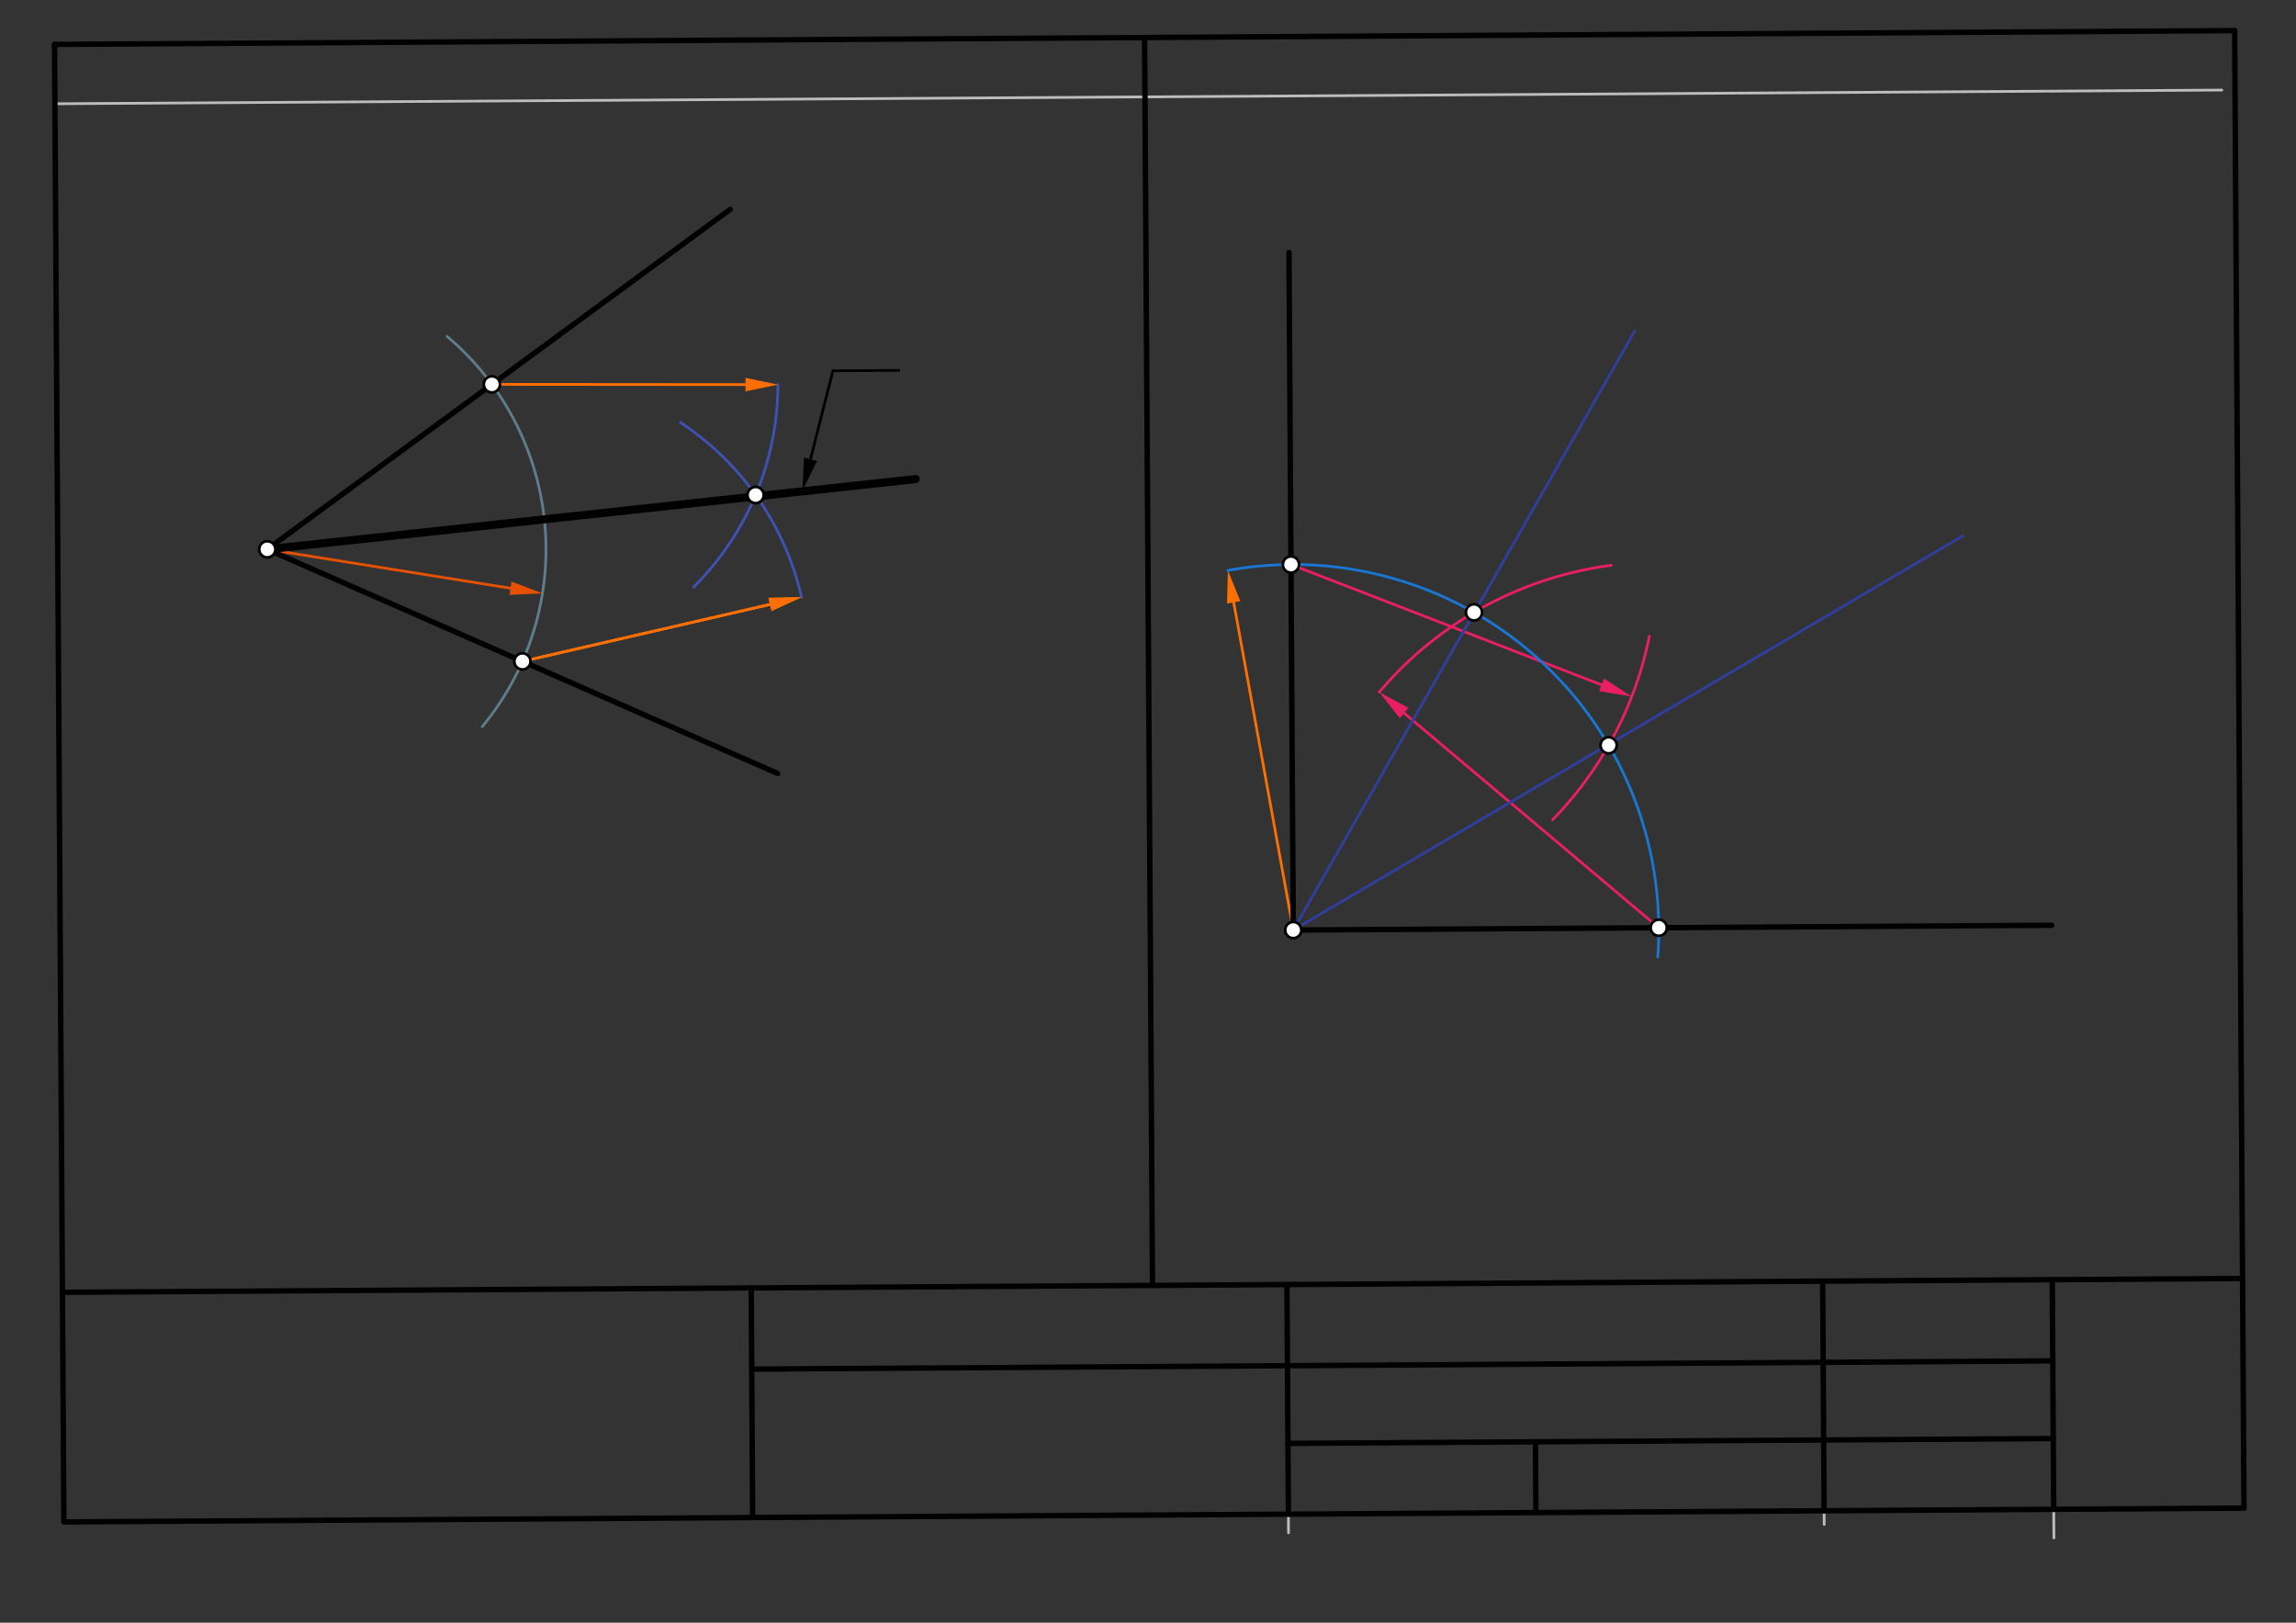 <svg xmlns="http://www.w3.org/2000/svg" class="svg--816" height="100%" preserveAspectRatio="xMidYMid meet" viewBox="0 0 850.394 600.945" width="100%"><rect x="0" y="0" width="850.394" height="600.945" fill="#333333" stroke="none"/><defs><marker id="marker-arrow" markerHeight="16" markerUnits="userSpaceOnUse" markerWidth="24" orient="auto-start-reverse" refX="24" refY="4" viewBox="0 0 24 8"><path d="M 0 0 L 24 4 L 0 8 z" stroke="inherit"></path></marker></defs><g class="aux-layer--949"><g class="element--733"><line stroke="#BDBDBD" stroke-dasharray="none" stroke-linecap="round" stroke-width="1" x1="477.081" x2="477.239" y1="542.601" y2="567.651"></line></g><g class="element--733"><line stroke="#BDBDBD" stroke-dasharray="none" stroke-linecap="round" stroke-width="1" x1="675.649" x2="675.403" y1="564.585" y2="525.612"></line></g><g class="element--733"><line stroke="#BDBDBD" stroke-dasharray="none" stroke-linecap="round" stroke-width="1" x1="760.551" x2="760.722" y1="542.535" y2="569.572"></line></g><g class="element--733"><line stroke="#BDBDBD" stroke-dasharray="none" stroke-linecap="round" stroke-width="1" x1="20.338" x2="822.923" y1="38.429" y2="33.349"></line></g><g class="element--733"><path d="M 193.5 244.938 A 103.211 103.211 0 0 0 165.558 124.554" fill="none" stroke="#607D8B" stroke-dasharray="none" stroke-linecap="round" stroke-width="1"></path></g><g class="element--733"><path d="M 193.5 244.938 A 103.211 103.211 0 0 1 178.614 269.119" fill="none" stroke="#607D8B" stroke-dasharray="none" stroke-linecap="round" stroke-width="1"></path></g><g class="element--733"><line stroke="#E65100" stroke-dasharray="none" stroke-linecap="round" stroke-width="1" x1="99" x2="189.065" y1="203.438" y2="217.848"></line><path d="M200.915,219.744 l12,2.5 l0,-5 z" fill="#E65100" stroke="#E65100" stroke-width="0" transform="rotate(189.09, 200.915, 219.744)"></path></g><g class="element--733"><path d="M 252 156.437 A 106.087 106.087 0 0 1 296.887 221.154" fill="none" stroke="#3F51B5" stroke-dasharray="none" stroke-linecap="round" stroke-width="1"></path></g><g class="element--733"><line stroke="#FF6F00" stroke-dasharray="none" stroke-linecap="round" stroke-width="1" x1="193.5" x2="285.192" y1="244.938" y2="223.844"></line><path d="M296.887,221.154 l12,2.5 l0,-5 z" fill="#FF6F00" stroke="#FF6F00" stroke-width="0" transform="rotate(167.045, 296.887, 221.154)"></path></g><g class="element--733"><path d="M 288.114 142.438 A 105.924 105.924 0 0 1 256.942 217.395" fill="none" stroke="#3F51B5" stroke-dasharray="none" stroke-linecap="round" stroke-width="1"></path></g><g class="element--733"><line stroke="#FF6F00" stroke-dasharray="none" stroke-linecap="round" stroke-width="1" x1="193.5" x2="285.192" y1="244.938" y2="223.844"></line><path d="M296.887,221.154 l12,2.5 l0,-5 z" fill="#FF6F00" stroke="#FF6F00" stroke-width="0" transform="rotate(167.045, 296.887, 221.154)"></path></g><g class="element--733"><line stroke="#FF6F00" stroke-dasharray="none" stroke-linecap="round" stroke-width="1" x1="182.19" x2="276.114" y1="142.348" y2="142.427"></line><path d="M288.114,142.438 l12,2.5 l0,-5 z" fill="#FF6F00" stroke="#FF6F00" stroke-width="0" transform="rotate(180.048, 288.114, 142.438)"></path></g><g class="element--733"><line stroke="#FF6F00" stroke-dasharray="none" stroke-linecap="round" stroke-width="1" x1="479" x2="456.931" y1="344.437" y2="223.058"></line><path d="M454.784,211.251 l12,2.5 l0,-5 z" fill="#FF6F00" stroke="#FF6F00" stroke-width="0" transform="rotate(79.695, 454.784, 211.251)"></path></g><g class="element--733"><path d="M 545.942 226.778 A 135.37 135.37 0 0 1 596.76 209.361" fill="none" stroke="#E91E63" stroke-dasharray="none" stroke-linecap="round" stroke-width="1"></path></g><g class="element--733"><path d="M 545.942 226.778 A 135.37 135.37 0 0 0 510.869 256.327" fill="none" stroke="#E91E63" stroke-dasharray="none" stroke-linecap="round" stroke-width="1"></path></g><g class="element--733"><line stroke="#E91E63" stroke-dasharray="none" stroke-linecap="round" stroke-width="1" x1="614.367" x2="520.044" y1="343.581" y2="264.062"></line><path d="M510.869,256.327 l12,2.5 l0,-5 z" fill="#E91E63" stroke="#E91E63" stroke-width="0" transform="rotate(40.132, 510.869, 256.327)"></path></g><g class="element--733"><path d="M 595.803 276.012 A 135.37 135.37 0 0 0 610.885 235.615" fill="none" stroke="#E91E63" stroke-dasharray="none" stroke-linecap="round" stroke-width="1"></path></g><g class="element--733"><path d="M 595.803 276.012 A 135.37 135.37 0 0 1 575.03 303.612" fill="none" stroke="#E91E63" stroke-dasharray="none" stroke-linecap="round" stroke-width="1"></path></g><g class="element--733"><line stroke="#E91E63" stroke-dasharray="none" stroke-linecap="round" stroke-width="1" x1="478.143" x2="593.183" y1="209.07" y2="253.635"></line><path d="M604.373,257.969 l12,2.5 l0,-5 z" fill="#E91E63" stroke="#E91E63" stroke-width="0" transform="rotate(201.175, 604.373, 257.969)"></path></g></g><g class="main-layer--75a"><g class="element--733"><line stroke="#000000" stroke-dasharray="none" stroke-linecap="round" stroke-width="2" x1="23.493" x2="20.198" y1="536.993" y2="16.449"></line></g><g class="element--733"><line stroke="#000000" stroke-dasharray="none" stroke-linecap="round" stroke-width="2" x1="20.198" x2="827.67" y1="16.449" y2="11.338"></line></g><g class="element--733"><line stroke="#000000" stroke-dasharray="none" stroke-linecap="round" stroke-width="2" x1="23.493" x2="23.662" y1="536.993" y2="563.617"></line></g><g class="element--733"><line stroke="#000000" stroke-dasharray="none" stroke-linecap="round" stroke-width="2" x1="23.662" x2="831.133" y1="563.617" y2="558.506"></line></g><g class="element--733"><line stroke="#000000" stroke-dasharray="none" stroke-linecap="round" stroke-width="2" x1="831.133" x2="827.67" y1="558.506" y2="11.338"></line></g><g class="element--733"><line stroke="#000000" stroke-dasharray="none" stroke-linecap="round" stroke-width="2" x1="278.775" x2="278.236" y1="562.002" y2="476.964"></line></g><g class="element--733"><line stroke="#000000" stroke-dasharray="none" stroke-linecap="round" stroke-width="2" x1="477.196" x2="476.658" y1="560.746" y2="475.709"></line></g><g class="element--733"><line stroke="#000000" stroke-dasharray="none" stroke-linecap="round" stroke-width="2" x1="675.617" x2="675.079" y1="559.49" y2="474.453"></line></g><g class="element--733"><line stroke="#000000" stroke-dasharray="none" stroke-linecap="round" stroke-width="2" x1="760.655" x2="760.116" y1="558.952" y2="473.915"></line></g><g class="element--733"><line stroke="#000000" stroke-dasharray="none" stroke-linecap="round" stroke-width="2" x1="23.123" x2="830.595" y1="478.579" y2="473.469"></line></g><g class="element--733"><line stroke="#000000" stroke-dasharray="none" stroke-linecap="round" stroke-width="2" x1="278.427" x2="760.307" y1="507.033" y2="503.983"></line></g><g class="element--733"><line stroke="#000000" stroke-dasharray="none" stroke-linecap="round" stroke-width="2" x1="477.03" x2="760.489" y1="534.538" y2="532.744"></line></g><g class="element--733"><line stroke="#000000" stroke-dasharray="none" stroke-linecap="round" stroke-width="2" x1="568.706" x2="568.872" y1="533.958" y2="560.166"></line></g><g class="element--733"><line stroke="#000000" stroke-dasharray="none" stroke-linecap="round" stroke-width="2" x1="426.859" x2="423.934" y1="476.024" y2="13.893"></line></g><g class="element--733"><line stroke="#000000" stroke-dasharray="none" stroke-linecap="round" stroke-width="2" x1="99" x2="288" y1="203.438" y2="286.438"></line></g><g class="element--733"><line stroke="#000000" stroke-dasharray="none" stroke-linecap="round" stroke-width="2" x1="99" x2="270.459" y1="203.438" y2="77.529"></line></g><g class="element--733"><line stroke="#000000" stroke-dasharray="none" stroke-linecap="round" stroke-width="3" x1="99" x2="339.107" y1="203.438" y2="177.426"></line></g><g class="element--733"><line stroke="#000000" stroke-dasharray="none" stroke-linecap="round" stroke-width="1" x1="308.492" x2="300.182" y1="137.322" y2="170.081"></line><path d="M297.231,181.712 l12,2.5 l0,-5 z" fill="#000000" stroke="#000000" stroke-width="0" transform="rotate(284.235, 297.231, 181.712)"></path></g><g class="element--733"><line stroke="#000000" stroke-dasharray="none" stroke-linecap="round" stroke-width="1" x1="308.492" x2="332.96" y1="137.322" y2="137.168"></line></g><g class="element--733"><line stroke="#000000" stroke-dasharray="none" stroke-linecap="round" stroke-width="2" x1="479" x2="759.97" y1="344.438" y2="342.659"></line></g><g class="element--733"><line stroke="#000000" stroke-dasharray="none" stroke-linecap="round" stroke-width="2" x1="479" x2="477.412" y1="344.438" y2="93.46"></line></g><g class="element--733"><path d="M 614 354.438 A 135.37 135.37 0 0 0 454.784 211.251" fill="none" stroke="#1976D2" stroke-dasharray="none" stroke-linecap="round" stroke-width="1"></path></g><g class="element--733"><line stroke="#303F9F" stroke-dasharray="none" stroke-linecap="round" stroke-width="1" x1="479" x2="727" y1="344.437" y2="198.438"></line></g><g class="element--733"><line stroke="#303F9F" stroke-dasharray="none" stroke-linecap="round" stroke-width="1" x1="479" x2="605.43" y1="344.437" y2="122.683"></line></g><g class="element--733"><circle cx="99" cy="203.438" r="3" stroke="#000000" stroke-width="1" fill="#ffffff"></circle>}</g><g class="element--733"><circle cx="193.5" cy="244.938" r="3" stroke="#000000" stroke-width="1" fill="#ffffff"></circle>}</g><g class="element--733"><circle cx="182.19" cy="142.348" r="3" stroke="#000000" stroke-width="1" fill="#ffffff"></circle>}</g><g class="element--733"><circle cx="279.865" cy="183.329" r="3" stroke="#000000" stroke-width="1" fill="#ffffff"></circle>}</g><g class="element--733"><circle cx="279.865" cy="183.329" r="3" stroke="#000000" stroke-width="1" fill="#ffffff"></circle>}</g><g class="element--733"><circle cx="479" cy="344.438" r="3" stroke="#000000" stroke-width="1" fill="#ffffff"></circle>}</g><g class="element--733"><circle cx="478.143" cy="209.07" r="3" stroke="#000000" stroke-width="1" fill="#ffffff"></circle>}</g><g class="element--733"><circle cx="614.367" cy="343.581" r="3" stroke="#000000" stroke-width="1" fill="#ffffff"></circle>}</g><g class="element--733"><circle cx="545.942" cy="226.778" r="3" stroke="#000000" stroke-width="1" fill="#ffffff"></circle>}</g><g class="element--733"><circle cx="595.803" cy="276.012" r="3" stroke="#000000" stroke-width="1" fill="#ffffff"></circle>}</g></g><g class="snaps-layer--ac6"></g><g class="temp-layer--52d"></g></svg>